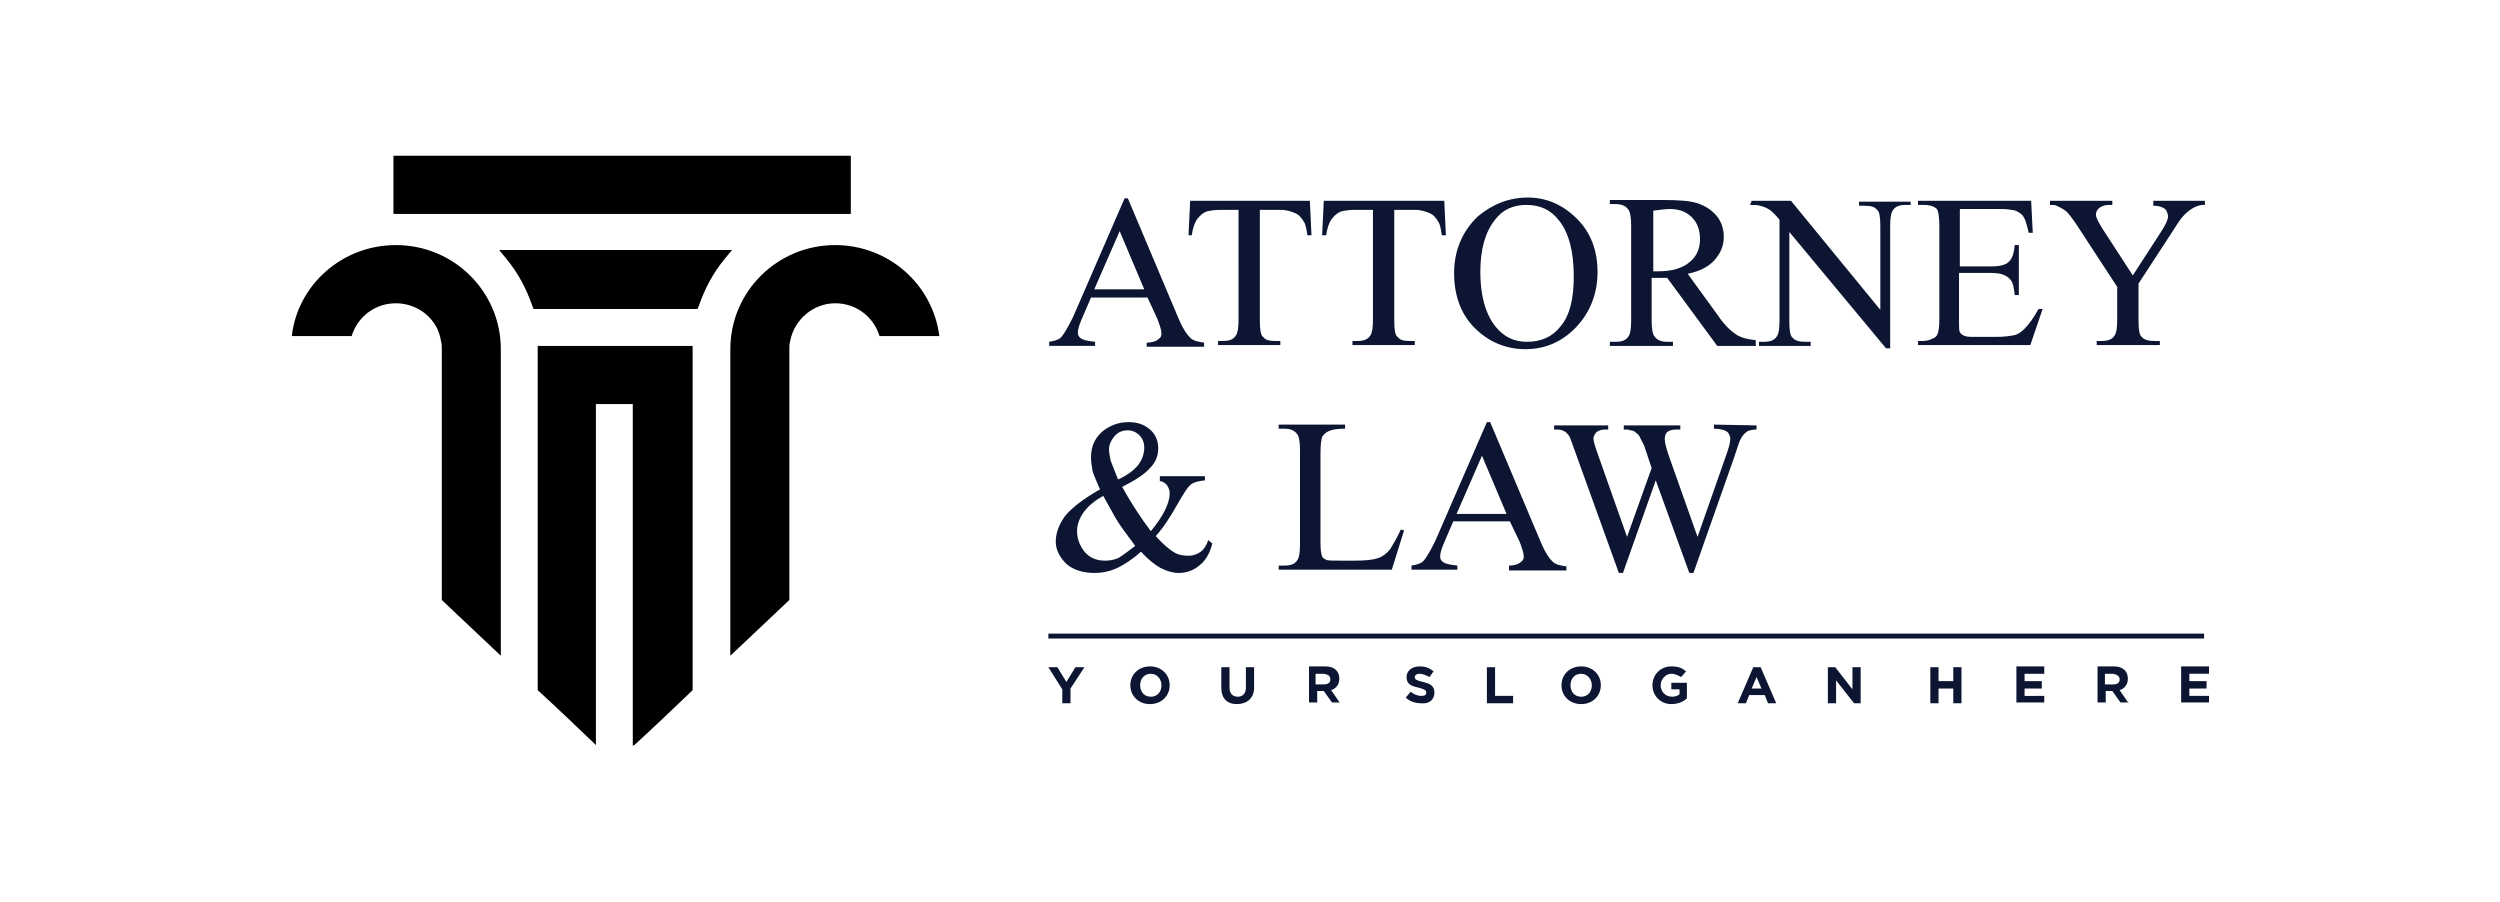 <svg xmlns="http://www.w3.org/2000/svg" xmlns:xlink="http://www.w3.org/1999/xlink" x="0px" y="0px" viewBox="0 0 305 110" style="enable-background:new 0 0 305 110;" xml:space="preserve"><style type="text/css">	.logo-7{fill:#0C1532;}</style><path d="M89.1,42.6V80l7.2-6.8l0-30.6c0-0.3,0-0.7,0.1-1c0.5-2.6,2.8-4.6,5.5-4.6c2.6,0,4.7,1.7,5.4,4h7.3 c-0.8-6.3-6.2-11.1-12.7-11.1C94.8,29.9,89.1,35.6,89.1,42.6 M84.5,84.2v-42H65.6v42l0,0c2.3,2.1,4.6,4.3,6.9,6.5l0.2,0.2l0,0V49.3 h4.5V91l0.3-0.2C79.9,88.6,82.2,86.4,84.5,84.2L84.5,84.2L84.5,84.2z M65.1,37.7h20l0.2-0.5c0.7-2,1.7-3.9,3.1-5.6l0.9-1.1H60.9 l0.9,1.1c1.4,1.7,2.4,3.6,3.1,5.6L65.1,37.7L65.1,37.7z M48,26.1h55.8V19H48V26.1z M61.1,80V42.6c0-7-5.7-12.7-12.8-12.7 c-6.6,0-12,4.9-12.7,11.1h7.3c0.7-2.3,2.8-4,5.4-4c2.7,0,5.1,1.9,5.5,4.6c0.1,0.3,0.1,0.7,0.1,1l0,30.6L61.1,80L61.1,80z"></path><path class="logo-7" d="M214.3,51.9v0.5c-0.5,0-0.8,0.1-1.1,0.2c-0.3,0.2-0.6,0.5-0.8,0.9c-0.2,0.3-0.4,1-0.8,2.2 l-5,14.2h-0.5L202,58.6l-4,11.3h-0.5l-5.3-14.7c-0.4-1.1-0.6-1.7-0.7-1.9c-0.2-0.3-0.4-0.6-0.7-0.7c-0.3-0.2-0.7-0.2-1.2-0.2v-0.5 h6.6v0.5h-0.3c-0.5,0-0.8,0.1-1.1,0.3c-0.2,0.2-0.4,0.5-0.4,0.8c0,0.3,0.2,1,0.6,2.1l3.5,9.9l3-8.4l-0.5-1.5l-0.4-1.2 c-0.2-0.4-0.4-0.8-0.6-1.2c-0.1-0.2-0.3-0.3-0.4-0.4c-0.2-0.2-0.4-0.3-0.7-0.3c-0.2-0.1-0.4-0.1-0.8-0.1v-0.5h6.9v0.5h-0.5 c-0.5,0-0.8,0.1-1.1,0.3c-0.2,0.2-0.3,0.5-0.3,0.9c0,0.4,0.2,1.2,0.6,2.3l3.4,9.6l3.4-9.7c0.4-1.1,0.6-1.8,0.6-2.3 c0-0.2-0.1-0.4-0.2-0.6c-0.1-0.2-0.3-0.3-0.5-0.4c-0.3-0.1-0.8-0.2-1.3-0.2v-0.5L214.3,51.9L214.3,51.9z M183.8,62.7l-3-7.1 l-3.1,7.1H183.8z M184.2,63.6h-6.9l-1.2,2.8c-0.3,0.7-0.4,1.2-0.4,1.5c0,0.3,0.1,0.5,0.4,0.7c0.3,0.2,0.8,0.3,1.7,0.4v0.5h-5.6V69 c0.7-0.1,1.2-0.3,1.4-0.5c0.4-0.4,0.9-1.3,1.5-2.5l6.3-14.5h0.4l6.2,14.7c0.5,1.2,1,1.9,1.4,2.3c0.4,0.4,1,0.5,1.7,0.6v0.5h-7V69 c0.7,0,1.2-0.2,1.4-0.4c0.3-0.2,0.4-0.4,0.4-0.7c0-0.4-0.2-1-0.5-1.8L184.2,63.6L184.2,63.6z M170.9,64.6l0.4,0.1l-1.5,4.8h-13.8V69 h0.7c0.8,0,1.3-0.2,1.6-0.7c0.2-0.3,0.3-0.9,0.3-1.9V55c0-1.1-0.1-1.8-0.4-2.1c-0.3-0.4-0.8-0.6-1.5-0.6h-0.7v-0.5h8.1v0.5 c-0.9,0-1.6,0.1-2,0.3c-0.4,0.2-0.6,0.4-0.8,0.7c-0.1,0.3-0.2,0.9-0.2,2v11.1c0,0.7,0.1,1.2,0.2,1.5c0.1,0.2,0.3,0.3,0.5,0.4 c0.2,0.1,0.9,0.1,2.1,0.1h1.3c1.4,0,2.3-0.1,2.9-0.3c0.6-0.2,1.1-0.6,1.5-1.1C169.9,66.5,170.4,65.7,170.9,64.6L170.9,64.6z  M138.5,66.6c-1.2-1.6-2-2.7-2.4-3.4c-0.4-0.7-0.9-1.6-1.5-2.7c-1.1,0.6-1.9,1.3-2.4,2c-0.5,0.7-0.8,1.5-0.8,2.3 c0,0.9,0.3,1.7,0.9,2.5c0.6,0.7,1.4,1.1,2.5,1.1c0.6,0,1.1-0.1,1.6-0.3C136.9,67.8,137.6,67.3,138.5,66.6L138.5,66.6z M136.4,58.5 c1.1-0.5,1.9-1.1,2.4-1.7c0.5-0.6,0.8-1.4,0.8-2.2c0-0.6-0.2-1.1-0.6-1.5c-0.4-0.4-0.9-0.6-1.4-0.6c-0.8,0-1.3,0.3-1.7,0.8 c-0.4,0.5-0.6,1-0.6,1.5c0,0.4,0.1,0.9,0.2,1.4C135.7,56.7,136,57.5,136.4,58.5L136.4,58.5z M141.5,58.1h5.5v0.5 c-0.8,0.1-1.3,0.2-1.7,0.5c-0.4,0.3-0.9,1.1-1.7,2.5c-0.8,1.4-1.6,2.7-2.6,3.8c0.8,0.9,1.5,1.5,2.1,1.9c0.6,0.4,1.2,0.5,1.9,0.5 c0.6,0,1.1-0.2,1.5-0.5c0.4-0.3,0.7-0.8,0.9-1.4l0.5,0.4c-0.3,1.2-0.8,2.1-1.6,2.7c-0.7,0.6-1.6,0.9-2.5,0.9c-0.7,0-1.4-0.2-2.2-0.6 c-0.7-0.4-1.5-1-2.4-2c-1.1,1-2.1,1.6-2.9,2c-0.9,0.4-1.8,0.6-2.8,0.6c-1.4,0-2.6-0.4-3.4-1.1c-0.8-0.8-1.3-1.7-1.3-2.7 c0-1.1,0.4-2.1,1.1-3.1c0.8-1,2.2-2.1,4.3-3.3c-0.4-0.9-0.7-1.6-0.9-2.2c-0.1-0.6-0.2-1.1-0.2-1.7c0-1.5,0.6-2.6,1.7-3.4 c0.9-0.6,1.8-0.9,2.9-0.9c1.1,0,1.9,0.3,2.6,0.9c0.7,0.6,1,1.4,1,2.3c0,0.9-0.3,1.7-1,2.4c-0.6,0.7-1.8,1.5-3.4,2.3 c1.1,2,2.3,3.8,3.5,5.4c1.5-1.8,2.3-3.4,2.3-4.6c0-0.4-0.1-0.7-0.4-1.1c-0.2-0.2-0.5-0.4-0.8-0.4L141.5,58.1L141.5,58.1z  M262.8,24.5h6.2V25h-0.3c-0.2,0-0.6,0.1-1,0.3c-0.4,0.2-0.8,0.5-1.2,0.9c-0.4,0.4-0.8,1-1.3,1.8l-4.3,6.6v4.5c0,1.1,0.1,1.8,0.4,2 c0.3,0.4,0.9,0.5,1.6,0.5h0.6v0.5h-7.7v-0.5h0.6c0.8,0,1.3-0.2,1.6-0.7c0.2-0.3,0.3-0.9,0.3-1.9V35l-4.9-7.5c-0.6-0.9-1-1.4-1.2-1.6 c-0.2-0.2-0.6-0.5-1.3-0.8c-0.2-0.1-0.4-0.1-0.8-0.1v-0.5h7.6V25h-0.4c-0.4,0-0.8,0.1-1.1,0.3c-0.3,0.2-0.5,0.5-0.5,0.9 c0,0.3,0.3,0.9,0.8,1.7l3.7,5.7l3.5-5.4c0.5-0.8,0.8-1.4,0.8-1.8c0-0.2-0.1-0.5-0.2-0.7c-0.1-0.2-0.3-0.3-0.5-0.4 c-0.2-0.1-0.6-0.2-1.1-0.2V24.5z M239.1,25.5v7h3.9c1,0,1.7-0.2,2-0.5c0.5-0.4,0.7-1.1,0.8-2.1h0.5V36h-0.5 c-0.1-0.9-0.2-1.4-0.4-1.7c-0.2-0.3-0.4-0.5-0.8-0.7c-0.4-0.2-0.9-0.3-1.7-0.3h-3.9v5.8c0,0.8,0,1.3,0.1,1.4 c0.1,0.2,0.2,0.3,0.4,0.4c0.2,0.1,0.5,0.2,1,0.2h3c1,0,1.7-0.1,2.2-0.2c0.5-0.1,0.9-0.4,1.3-0.8c0.5-0.5,1.1-1.3,1.7-2.4h0.5 l-1.5,4.4H234v-0.5h0.6c0.4,0,0.8-0.1,1.2-0.3c0.3-0.1,0.5-0.3,0.6-0.6c0.1-0.3,0.2-0.8,0.2-1.7V27.6c0-1.1-0.1-1.8-0.3-2.1 c-0.3-0.3-0.8-0.5-1.6-0.5H234v-0.5h13.8l0.2,3.9h-0.5c-0.2-0.9-0.4-1.6-0.6-1.9c-0.2-0.4-0.6-0.6-1-0.8c-0.4-0.1-1-0.2-1.9-0.2 L239.1,25.5L239.1,25.5z M213.7,24.5h4.8l10.9,13.3V27.6c0-1.1-0.1-1.8-0.4-2c-0.3-0.4-0.8-0.5-1.6-0.5h-0.6v-0.5h6.3V25h-0.6 c-0.8,0-1.3,0.2-1.6,0.7c-0.2,0.3-0.3,0.9-0.3,1.9v14.9h-0.5l-11.8-14.2v10.9c0,1.1,0.1,1.8,0.4,2c0.3,0.4,0.9,0.5,1.6,0.5h0.6v0.5 h-6.3v-0.5h0.6c0.8,0,1.3-0.2,1.6-0.7c0.2-0.3,0.3-0.9,0.3-1.9V26.8c-0.5-0.6-0.9-1-1.2-1.2c-0.3-0.2-0.7-0.4-1.2-0.5 c-0.3-0.1-0.6-0.1-1.2-0.1L213.7,24.5L213.7,24.5z M201.6,33.1c0.2,0,0.3,0,0.4,0c0.1,0,0.2,0,0.3,0c1.7,0,3-0.4,3.8-1.1 c0.9-0.7,1.3-1.7,1.3-2.8c0-1.1-0.3-2-1-2.7c-0.7-0.7-1.6-1-2.7-1c-0.5,0-1.2,0.1-2,0.2V33.1z M214.3,42.2h-4.8l-6.1-8.3 c-0.4,0-0.8,0-1.1,0c-0.1,0-0.2,0-0.4,0c-0.1,0-0.3,0-0.4,0v5.1c0,1.1,0.1,1.8,0.4,2.1c0.3,0.4,0.8,0.6,1.5,0.6h0.7v0.5h-7.7v-0.5 h0.7c0.8,0,1.3-0.2,1.6-0.7c0.2-0.3,0.3-0.9,0.3-1.9V27.6c0-1.1-0.1-1.8-0.4-2.1c-0.3-0.4-0.8-0.6-1.5-0.6h-0.7v-0.5h6.5 c1.9,0,3.3,0.1,4.2,0.4c0.9,0.3,1.7,0.8,2.3,1.5c0.6,0.7,0.9,1.6,0.9,2.6c0,1.1-0.4,2-1.1,2.8c-0.7,0.8-1.8,1.4-3.3,1.7l3.7,5.1 c0.8,1.2,1.6,1.9,2.2,2.3c0.6,0.4,1.4,0.6,2.4,0.7V42.2L214.3,42.2z M186.2,25c-1.6,0-2.9,0.6-3.8,1.8c-1.2,1.5-1.8,3.6-1.8,6.4 s0.6,5.1,1.9,6.7c1,1.2,2.2,1.8,3.8,1.8c1.7,0,3.1-0.6,4.1-1.9c1.1-1.3,1.6-3.3,1.6-6.1c0-3-0.6-5.3-1.8-6.8 C189.2,25.6,187.9,25,186.2,25L186.2,25z M186.4,24.1c2.3,0,4.3,0.9,6,2.6c1.7,1.7,2.5,3.9,2.5,6.5s-0.9,4.9-2.6,6.7 c-1.7,1.8-3.8,2.7-6.2,2.7c-2.4,0-4.5-0.9-6.2-2.6c-1.7-1.7-2.5-4-2.5-6.7c0-2.7,1-5.1,2.9-6.9C182.1,24.9,184.1,24.1,186.4,24.1 L186.4,24.1z M176.2,24.5l0.2,4.2h-0.5c-0.1-0.7-0.2-1.3-0.4-1.6c-0.3-0.5-0.6-0.9-1.1-1.1c-0.5-0.2-1-0.4-1.8-0.4h-2.5v13.5 c0,1.1,0.1,1.8,0.4,2c0.3,0.4,0.8,0.5,1.5,0.5h0.6v0.5H165v-0.5h0.6c0.8,0,1.3-0.2,1.6-0.7c0.2-0.3,0.3-0.9,0.3-1.9V25.6h-2.1 c-0.8,0-1.4,0.1-1.8,0.2c-0.5,0.2-0.8,0.5-1.2,1c-0.3,0.5-0.5,1.1-0.6,1.9h-0.5l0.2-4.2H176.2z M159.8,24.5l0.2,4.2h-0.5 c-0.1-0.7-0.2-1.3-0.4-1.6c-0.3-0.5-0.6-0.9-1.1-1.1c-0.5-0.2-1-0.4-1.8-0.4h-2.5v13.5c0,1.1,0.1,1.8,0.4,2c0.3,0.4,0.8,0.5,1.5,0.5 h0.6v0.5h-7.6v-0.5h0.6c0.8,0,1.3-0.2,1.6-0.7c0.2-0.3,0.3-0.9,0.3-1.9V25.6H149c-0.8,0-1.4,0.1-1.8,0.2c-0.5,0.2-0.8,0.5-1.2,1 c-0.3,0.5-0.5,1.1-0.6,1.9H145l0.2-4.2H159.8L159.8,24.5z M139.6,35.3l-3-7.1l-3.1,7.1H139.6z M140,36.3h-6.9l-1.2,2.8 c-0.3,0.7-0.4,1.2-0.4,1.5c0,0.3,0.1,0.5,0.4,0.7c0.3,0.2,0.8,0.3,1.7,0.4v0.5h-5.6v-0.5c0.7-0.1,1.2-0.3,1.4-0.5 c0.4-0.4,0.9-1.3,1.5-2.5l6.3-14.5h0.4l6.2,14.7c0.5,1.2,1,1.9,1.4,2.3c0.4,0.4,1,0.5,1.7,0.6v0.5h-7v-0.5c0.7,0,1.2-0.2,1.4-0.4 c0.3-0.2,0.4-0.4,0.4-0.7c0-0.4-0.2-1-0.5-1.8L140,36.3L140,36.3z"></path><path class="logo-7" d="M268.9,77.3h-141v0.6h141V77.3z"></path><path class="logo-7" d="M269.5,85.8v-0.9h-2.4V84h2.1v-0.9h-2.1v-0.9h2.4v-0.9h-3.4v4.4H269.5z M258.6,82.9 c0,0.4-0.3,0.6-0.8,0.6h-1v-1.3h1C258.3,82.3,258.6,82.5,258.6,82.9L258.6,82.9L258.6,82.9z M259.7,85.8l-1.1-1.6 c0.6-0.2,1-0.7,1-1.4v0c0-0.9-0.6-1.5-1.7-1.5h-2v4.4h1v-1.4h0.8l1,1.4H259.7L259.7,85.8z M249.4,85.8v-0.9H247V84h2.1v-0.9H247 v-0.9h2.4v-0.9H246v4.4H249.4z M239.3,85.8v-4.4h-1v1.7h-1.8v-1.7h-1v4.4h1V84h1.8v1.8H239.3z M227,85.8v-4.4h-1v2.7l-2.1-2.7H223 v4.4h1V83l2.2,2.8H227L227,85.8z M214.9,84h-1.2l0.6-1.4L214.9,84z M216.7,85.8l-1.9-4.4h-0.9l-1.9,4.4h1l0.4-1h1.9l0.4,1H216.7 L216.7,85.8z M205.8,85.2v-1.9h-1.9v0.8h1v0.6c-0.2,0.2-0.6,0.3-0.9,0.3c-0.8,0-1.4-0.6-1.4-1.4v0c0-0.7,0.6-1.4,1.3-1.4 c0.5,0,0.8,0.2,1.2,0.4l0.6-0.7c-0.5-0.4-0.9-0.6-1.8-0.6c-1.3,0-2.3,1-2.3,2.3v0c0,1.3,1,2.3,2.3,2.3 C204.7,85.9,205.4,85.6,205.8,85.2L205.8,85.2z M194.2,83.6c0,0.8-0.5,1.4-1.3,1.4s-1.3-0.6-1.3-1.4v0c0-0.8,0.5-1.4,1.3-1.4 S194.2,82.9,194.2,83.6L194.2,83.6z M195.3,83.6L195.3,83.6c0-1.3-1-2.3-2.4-2.3s-2.4,1-2.4,2.3v0c0,1.3,1,2.3,2.4,2.3 S195.3,84.9,195.3,83.6z M184.6,85.8v-0.9h-2.2v-3.5h-1v4.4H184.6L184.6,85.8z M175,84.5L175,84.5c0-0.8-0.5-1.1-1.4-1.3 c-0.8-0.2-1-0.3-1-0.6v0c0-0.2,0.2-0.4,0.6-0.4c0.4,0,0.8,0.2,1.2,0.4l0.5-0.7c-0.5-0.4-1-0.6-1.7-0.6c-0.9,0-1.6,0.5-1.6,1.3v0 c0,0.9,0.6,1.1,1.5,1.3c0.7,0.2,0.9,0.3,0.9,0.6v0c0,0.3-0.2,0.4-0.6,0.4c-0.5,0-0.9-0.2-1.3-0.5l-0.6,0.7c0.5,0.5,1.2,0.7,1.9,0.7 C174.3,85.9,175,85.4,175,84.5L175,84.5z M162.3,82.9c0,0.4-0.3,0.6-0.8,0.6h-1v-1.3h1C162.1,82.3,162.3,82.5,162.3,82.9L162.3,82.9 z M163.5,85.8l-1.1-1.6c0.6-0.2,1-0.7,1-1.4v0c0-0.9-0.6-1.5-1.7-1.5h-2v4.4h1v-1.4h0.8l1,1.4H163.5L163.5,85.8z M153,83.9v-2.5h-1 v2.5c0,0.7-0.4,1.1-1,1.1c-0.6,0-1-0.4-1-1.1v-2.5h-1v2.5c0,1.3,0.7,2,1.9,2S153,85.2,153,83.9L153,83.9z M141.7,83.6 c0,0.8-0.5,1.4-1.3,1.4s-1.3-0.6-1.3-1.4v0c0-0.8,0.5-1.4,1.3-1.4S141.7,82.9,141.7,83.6L141.7,83.6L141.7,83.6z M142.7,83.6 L142.7,83.6c0-1.3-1-2.3-2.4-2.3s-2.4,1-2.4,2.3v0c0,1.3,1,2.3,2.4,2.3C141.7,85.9,142.7,84.9,142.7,83.6L142.7,83.6z M132.3,81.4 h-1.1l-1.1,1.8l-1.1-1.8h-1.1l1.7,2.7v1.7h1v-1.8L132.3,81.4L132.3,81.4z"></path></svg>